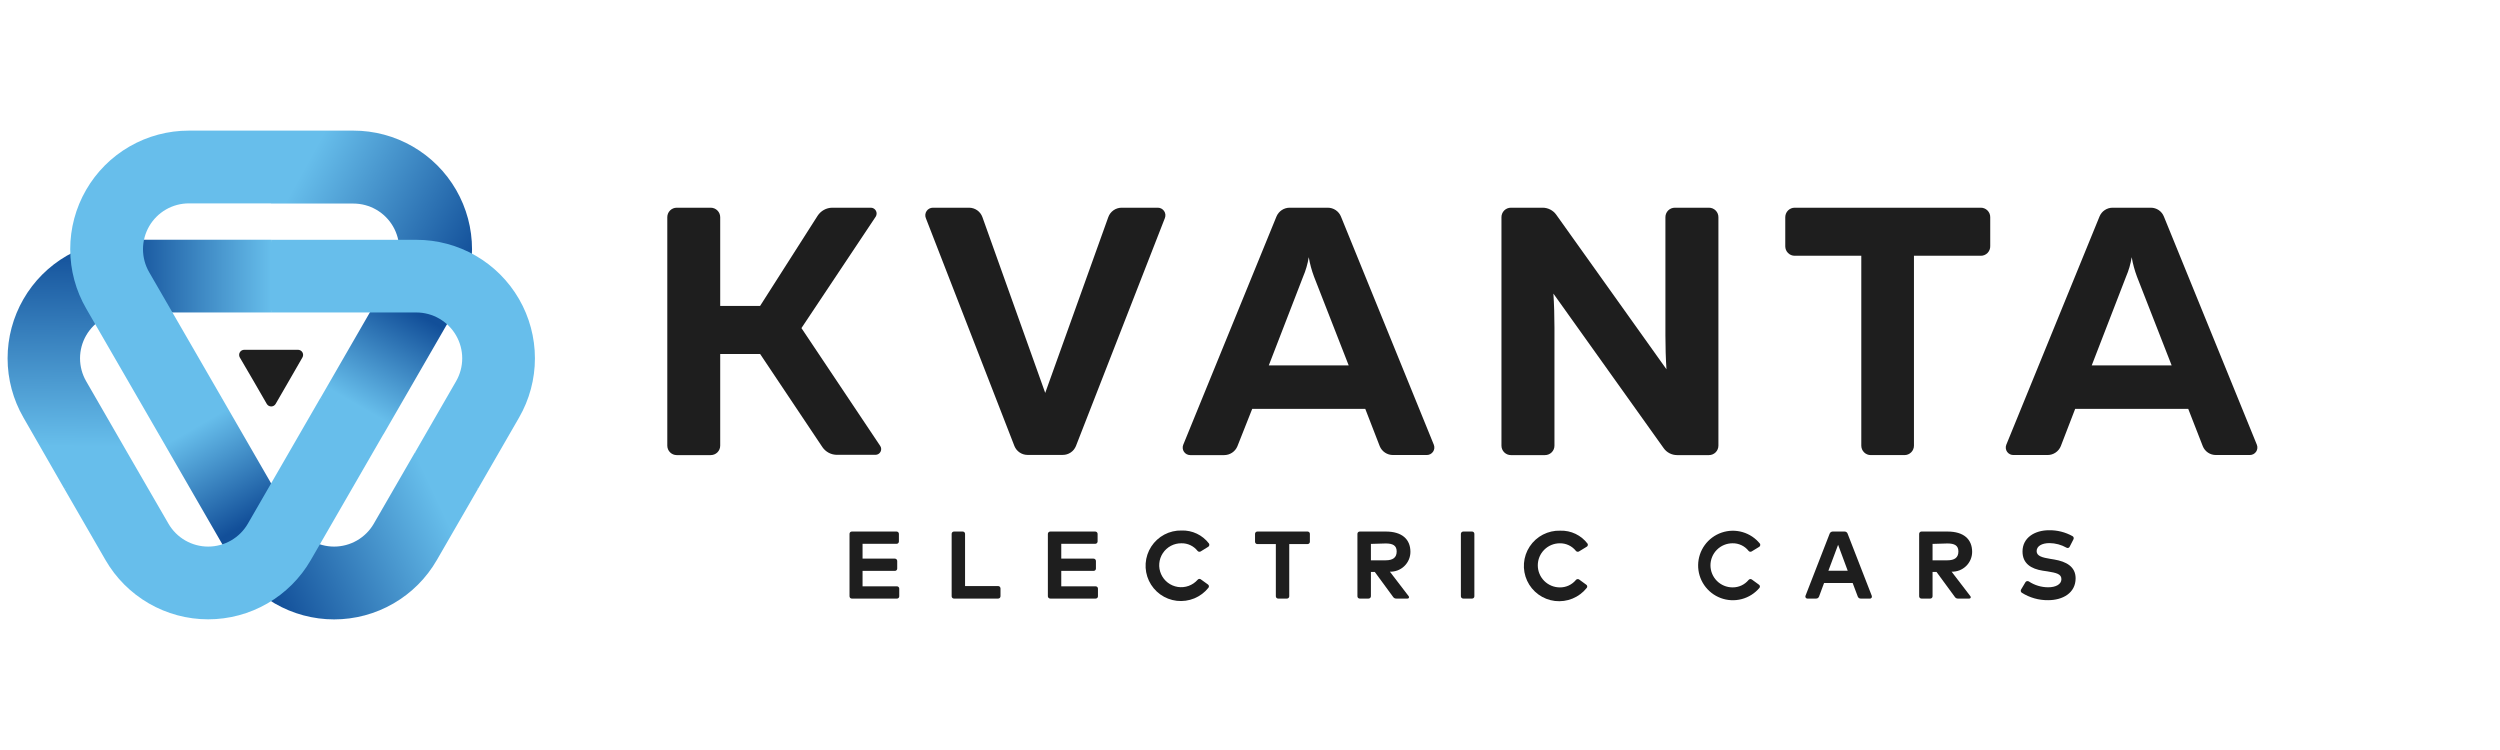 <?xml version="1.0" encoding="UTF-8"?> <svg xmlns="http://www.w3.org/2000/svg" width="170" height="51" viewBox="0 0 170 51" fill="none"><path fill-rule="evenodd" clip-rule="evenodd" d="M20.02 35.612L15.738 38.083L10.802 29.53L12.553 27.623L15.084 27.06L20.02 35.612Z" fill="url(#paint0_linear_5455_31)"></path><path fill-rule="evenodd" clip-rule="evenodd" d="M18.436 21.249H8.565V16.301H18.436L19.216 18.778L18.436 21.249Z" fill="url(#paint1_linear_5455_31)"></path><path fill-rule="evenodd" clip-rule="evenodd" d="M4.379 33.243L1.596 28.397C0.889 27.173 0.516 25.784 0.516 24.37C0.515 22.956 0.887 21.567 1.593 20.342C2.299 19.117 3.315 18.099 4.539 17.391C5.762 16.683 7.151 16.309 8.565 16.307V21.248C8.017 21.248 7.479 21.391 7.004 21.665C6.529 21.938 6.135 22.332 5.861 22.806C5.587 23.28 5.442 23.818 5.442 24.366C5.442 24.914 5.586 25.452 5.86 25.926L8.655 30.772L6.903 32.679L4.379 33.243Z" fill="url(#paint2_linear_5455_31)"></path><path fill-rule="evenodd" clip-rule="evenodd" d="M21.795 27.06L26.73 18.508L31.013 20.979L26.077 29.531L23.546 28.967L21.795 27.06Z" fill="url(#paint3_linear_5455_31)"></path><path fill-rule="evenodd" clip-rule="evenodd" d="M18.436 8.882H24.025C25.443 8.881 26.835 9.253 28.063 9.962C29.291 10.67 30.31 11.689 31.018 12.917C31.727 14.145 32.099 15.537 32.098 16.955C32.097 18.372 31.723 19.764 31.012 20.991L26.73 18.52C27.004 18.045 27.148 17.507 27.148 16.959C27.148 16.412 27.003 15.874 26.729 15.399C26.455 14.925 26.061 14.532 25.586 14.258C25.111 13.985 24.573 13.841 24.025 13.842H18.436L17.656 11.371L18.436 8.882Z" fill="url(#paint4_linear_5455_31)"></path><path fill-rule="evenodd" clip-rule="evenodd" d="M32.5 33.243L29.705 38.083C28.998 39.31 27.98 40.329 26.754 41.037C25.528 41.746 24.137 42.119 22.721 42.119C21.305 42.119 19.914 41.746 18.688 41.037C17.462 40.329 16.444 39.31 15.737 38.083L20.019 35.612C20.293 36.085 20.687 36.478 21.161 36.751C21.634 37.024 22.171 37.168 22.718 37.168C23.265 37.168 23.802 37.024 24.276 36.751C24.749 36.478 25.143 36.085 25.417 35.612L28.212 30.772L30.743 31.33L32.5 33.243Z" fill="url(#paint5_linear_5455_31)"></path><path fill-rule="evenodd" clip-rule="evenodd" d="M12.847 8.882H18.436V13.83H12.847C12.299 13.829 11.761 13.973 11.286 14.246C10.811 14.52 10.417 14.913 10.143 15.387C9.869 15.862 9.724 16.4 9.724 16.948C9.724 17.495 9.868 18.033 10.142 18.508L15.084 27.06L10.802 29.531L5.866 20.991C5.154 19.765 4.778 18.373 4.775 16.955C4.773 15.538 5.145 14.145 5.853 12.917C6.561 11.688 7.58 10.669 8.808 9.961C10.036 9.252 11.429 8.88 12.847 8.882Z" fill="#67BEEB"></path><path fill-rule="evenodd" clip-rule="evenodd" d="M35.295 28.397L32.5 33.243L28.218 30.772L31.013 25.926C31.287 25.452 31.431 24.915 31.431 24.367C31.431 23.82 31.287 23.283 31.013 22.809C30.74 22.335 30.346 21.941 29.873 21.667C29.399 21.393 28.861 21.249 28.314 21.248H18.436V16.307H28.314C29.729 16.307 31.119 16.679 32.344 17.386C33.57 18.094 34.587 19.111 35.295 20.337C36.002 21.562 36.375 22.952 36.375 24.367C36.375 25.782 36.002 27.172 35.295 28.397Z" fill="#67BEEB"></path><path fill-rule="evenodd" clip-rule="evenodd" d="M7.174 38.083L4.379 33.243L8.655 30.772L11.456 35.612C11.73 36.085 12.123 36.478 12.597 36.751C13.071 37.024 13.608 37.168 14.155 37.168C14.701 37.168 15.238 37.024 15.712 36.751C16.186 36.478 16.579 36.085 16.853 35.612L21.789 27.06L26.071 29.53L21.135 38.083C20.428 39.308 19.41 40.326 18.185 41.033C16.96 41.741 15.57 42.114 14.155 42.114C12.739 42.114 11.349 41.741 10.124 41.033C8.899 40.326 7.881 39.308 7.174 38.083Z" fill="#67BEEB"></path><path fill-rule="evenodd" clip-rule="evenodd" d="M16.307 24.307C16.276 24.254 16.26 24.194 16.261 24.132C16.261 24.071 16.277 24.01 16.308 23.957C16.339 23.904 16.384 23.86 16.437 23.83C16.491 23.8 16.552 23.785 16.613 23.785H20.259C20.321 23.785 20.381 23.8 20.435 23.83C20.488 23.86 20.533 23.904 20.564 23.957C20.595 24.01 20.612 24.071 20.612 24.132C20.612 24.194 20.596 24.254 20.565 24.307L19.654 25.89L18.742 27.468C18.711 27.52 18.668 27.563 18.615 27.593C18.562 27.623 18.503 27.639 18.442 27.639C18.382 27.639 18.322 27.623 18.269 27.593C18.217 27.563 18.173 27.52 18.142 27.468L17.231 25.89L16.307 24.307Z" fill="#1E1E1E"></path><path d="M61.011 40.703H57.922C57.902 40.703 57.882 40.699 57.863 40.692C57.844 40.684 57.827 40.672 57.812 40.658C57.798 40.643 57.786 40.626 57.779 40.607C57.771 40.588 57.767 40.568 57.767 40.547V36.301C57.767 36.26 57.783 36.22 57.812 36.191C57.842 36.162 57.881 36.145 57.922 36.145H60.969C61.011 36.145 61.05 36.162 61.079 36.191C61.109 36.22 61.125 36.26 61.125 36.301V36.823C61.125 36.865 61.109 36.904 61.079 36.934C61.05 36.963 61.011 36.979 60.969 36.979H58.654V37.987H60.855C60.897 37.988 60.937 38.006 60.966 38.036C60.995 38.066 61.011 38.107 61.011 38.149V38.664C61.011 38.685 61.007 38.705 60.999 38.724C60.991 38.743 60.98 38.76 60.965 38.775C60.951 38.789 60.934 38.801 60.915 38.808C60.896 38.816 60.876 38.82 60.855 38.82H58.654V39.87H60.993C61.035 39.87 61.074 39.886 61.103 39.916C61.133 39.945 61.149 39.984 61.149 40.026V40.547C61.149 40.586 61.135 40.623 61.11 40.652C61.084 40.681 61.049 40.699 61.011 40.703Z" fill="#1E1E1E"></path><path d="M67.867 40.703H64.868C64.847 40.703 64.827 40.699 64.808 40.692C64.789 40.684 64.772 40.672 64.758 40.658C64.743 40.643 64.732 40.626 64.724 40.607C64.716 40.588 64.712 40.568 64.712 40.547V36.301C64.712 36.26 64.728 36.22 64.758 36.191C64.787 36.162 64.826 36.145 64.868 36.145H65.468C65.509 36.145 65.549 36.162 65.578 36.191C65.607 36.22 65.624 36.26 65.624 36.301V39.852H67.873C67.915 39.852 67.957 39.869 67.987 39.899C68.017 39.93 68.034 39.971 68.034 40.014V40.547C68.034 40.569 68.029 40.59 68.02 40.609C68.011 40.628 67.998 40.646 67.983 40.66C67.967 40.675 67.949 40.686 67.929 40.694C67.909 40.701 67.888 40.704 67.867 40.703Z" fill="#1E1E1E"></path><path d="M74.505 40.703H71.417C71.375 40.703 71.335 40.687 71.304 40.658C71.274 40.629 71.256 40.589 71.255 40.547V36.301C71.256 36.26 71.274 36.22 71.304 36.191C71.335 36.162 71.375 36.145 71.417 36.145H74.475C74.517 36.145 74.558 36.162 74.588 36.191C74.618 36.22 74.636 36.26 74.637 36.301V36.823C74.636 36.865 74.618 36.905 74.588 36.934C74.558 36.963 74.517 36.979 74.475 36.979H72.166V37.987H74.362C74.383 37.987 74.404 37.991 74.424 37.999C74.443 38.007 74.461 38.019 74.476 38.034C74.491 38.049 74.503 38.067 74.511 38.087C74.519 38.106 74.523 38.127 74.523 38.149V38.664C74.523 38.685 74.519 38.706 74.511 38.725C74.503 38.745 74.491 38.762 74.476 38.777C74.46 38.791 74.443 38.803 74.423 38.81C74.403 38.818 74.382 38.821 74.362 38.82H72.166V39.87H74.505C74.547 39.87 74.586 39.886 74.616 39.916C74.645 39.945 74.661 39.984 74.661 40.026V40.547C74.661 40.589 74.645 40.629 74.616 40.658C74.586 40.687 74.547 40.703 74.505 40.703Z" fill="#1E1E1E"></path><path d="M82.157 37.183L81.642 37.501C81.607 37.519 81.567 37.525 81.529 37.518C81.491 37.51 81.456 37.489 81.432 37.459C81.302 37.294 81.136 37.162 80.947 37.073C80.757 36.983 80.55 36.939 80.34 36.943C80.09 36.94 79.843 36.999 79.621 37.116C79.4 37.233 79.212 37.404 79.074 37.613C78.936 37.821 78.852 38.062 78.831 38.311C78.81 38.56 78.852 38.811 78.954 39.04C79.055 39.269 79.212 39.469 79.41 39.621C79.609 39.773 79.843 39.873 80.09 39.912C80.338 39.95 80.591 39.926 80.826 39.841C81.061 39.756 81.272 39.613 81.438 39.426C81.462 39.395 81.497 39.373 81.536 39.367C81.575 39.36 81.615 39.368 81.648 39.39L82.139 39.744C82.157 39.756 82.171 39.771 82.183 39.789C82.194 39.807 82.201 39.826 82.205 39.847C82.208 39.868 82.207 39.889 82.202 39.909C82.197 39.93 82.188 39.949 82.175 39.966C81.921 40.285 81.59 40.534 81.213 40.69C80.836 40.845 80.425 40.902 80.02 40.855C79.614 40.807 79.228 40.657 78.897 40.419C78.566 40.181 78.301 39.861 78.127 39.492C77.954 39.123 77.877 38.715 77.905 38.309C77.933 37.901 78.064 37.508 78.286 37.166C78.508 36.824 78.814 36.544 79.174 36.352C79.535 36.161 79.938 36.065 80.346 36.074C80.705 36.062 81.062 36.136 81.387 36.291C81.711 36.445 81.994 36.675 82.211 36.961C82.234 36.998 82.24 37.042 82.23 37.083C82.22 37.125 82.194 37.161 82.157 37.183Z" fill="#1E1E1E"></path><path d="M88.922 36.997H87.669V40.547C87.669 40.568 87.665 40.588 87.657 40.607C87.649 40.626 87.638 40.643 87.623 40.658C87.609 40.672 87.591 40.684 87.573 40.692C87.554 40.699 87.533 40.703 87.513 40.703H86.913C86.893 40.703 86.872 40.699 86.853 40.692C86.835 40.684 86.817 40.672 86.803 40.658C86.788 40.643 86.777 40.626 86.769 40.607C86.761 40.588 86.757 40.568 86.757 40.547V36.997H85.498C85.456 36.997 85.417 36.981 85.388 36.952C85.358 36.922 85.342 36.883 85.342 36.841V36.301C85.342 36.26 85.358 36.22 85.388 36.191C85.417 36.162 85.456 36.145 85.498 36.145H88.916C88.958 36.145 88.997 36.162 89.026 36.191C89.056 36.22 89.072 36.26 89.072 36.301V36.841C89.072 36.882 89.057 36.92 89.029 36.949C89.001 36.978 88.963 36.996 88.922 36.997Z" fill="#1E1E1E"></path><path d="M94.236 36.145C95.327 36.145 95.909 36.661 95.909 37.531C95.908 37.712 95.87 37.89 95.799 38.056C95.727 38.222 95.623 38.371 95.493 38.497C95.363 38.622 95.209 38.72 95.04 38.785C94.872 38.849 94.692 38.88 94.512 38.874L95.789 40.541C95.803 40.556 95.811 40.574 95.815 40.593C95.818 40.612 95.815 40.632 95.806 40.65C95.798 40.667 95.784 40.682 95.767 40.691C95.75 40.701 95.731 40.705 95.711 40.703H94.944C94.904 40.704 94.865 40.695 94.829 40.678C94.793 40.66 94.763 40.634 94.74 40.602L93.486 38.892H93.222V40.547C93.221 40.589 93.203 40.629 93.173 40.658C93.143 40.687 93.102 40.703 93.06 40.703H92.461C92.419 40.703 92.38 40.687 92.35 40.658C92.321 40.629 92.305 40.589 92.305 40.547V36.301C92.305 36.26 92.321 36.22 92.35 36.191C92.38 36.162 92.419 36.145 92.461 36.145H94.236ZM93.222 36.985V38.101H94.224C94.716 38.101 94.974 37.915 94.974 37.501C94.974 37.087 94.704 36.955 94.224 36.955L93.222 36.985Z" fill="#1E1E1E"></path><path d="M100.102 40.703H99.502C99.46 40.703 99.419 40.687 99.389 40.658C99.359 40.629 99.341 40.589 99.34 40.547V36.301C99.341 36.26 99.359 36.22 99.389 36.191C99.419 36.162 99.46 36.145 99.502 36.145H100.102C100.143 36.145 100.183 36.162 100.212 36.191C100.241 36.22 100.257 36.26 100.257 36.301V40.547C100.257 40.568 100.253 40.588 100.246 40.607C100.238 40.626 100.226 40.643 100.212 40.658C100.197 40.672 100.18 40.684 100.161 40.692C100.142 40.699 100.122 40.703 100.102 40.703Z" fill="#1E1E1E"></path><path d="M107.886 37.184L107.365 37.502C107.331 37.52 107.292 37.525 107.255 37.518C107.218 37.51 107.184 37.489 107.161 37.46C107.03 37.296 106.864 37.164 106.675 37.075C106.486 36.985 106.279 36.941 106.069 36.944C105.672 36.944 105.29 37.102 105.009 37.383C104.728 37.664 104.57 38.045 104.57 38.443C104.57 38.841 104.728 39.222 105.009 39.503C105.29 39.785 105.672 39.943 106.069 39.943C106.277 39.946 106.483 39.902 106.672 39.815C106.861 39.727 107.028 39.599 107.161 39.439C107.186 39.407 107.222 39.385 107.262 39.379C107.302 39.372 107.343 39.381 107.377 39.403L107.862 39.757C107.88 39.768 107.896 39.783 107.908 39.801C107.919 39.818 107.927 39.838 107.93 39.859C107.934 39.88 107.933 39.902 107.927 39.922C107.922 39.943 107.912 39.962 107.898 39.978C107.643 40.299 107.311 40.548 106.932 40.703C106.554 40.859 106.142 40.914 105.735 40.866C105.329 40.817 104.942 40.665 104.611 40.424C104.28 40.183 104.016 39.862 103.844 39.49C103.673 39.119 103.599 38.71 103.63 38.302C103.661 37.894 103.796 37.5 104.022 37.159C104.248 36.818 104.557 36.54 104.921 36.352C105.285 36.165 105.69 36.073 106.099 36.086C106.458 36.074 106.814 36.149 107.137 36.303C107.461 36.458 107.742 36.688 107.958 36.974C107.968 36.992 107.973 37.012 107.974 37.033C107.976 37.054 107.973 37.074 107.966 37.094C107.96 37.113 107.949 37.131 107.935 37.147C107.922 37.162 107.905 37.175 107.886 37.184Z" fill="#1E1E1E"></path><path d="M119.629 37.183L119.107 37.501C119.073 37.519 119.035 37.525 118.997 37.517C118.96 37.509 118.927 37.489 118.903 37.459C118.773 37.294 118.607 37.162 118.418 37.073C118.228 36.983 118.021 36.939 117.811 36.943C117.414 36.943 117.032 37.101 116.751 37.382C116.47 37.663 116.312 38.045 116.312 38.442C116.312 38.84 116.47 39.221 116.751 39.503C117.032 39.784 117.414 39.942 117.811 39.942C118.019 39.945 118.226 39.901 118.414 39.814C118.603 39.727 118.77 39.598 118.903 39.438C118.928 39.406 118.964 39.385 119.004 39.378C119.044 39.371 119.085 39.38 119.119 39.402L119.605 39.756C119.623 39.767 119.638 39.782 119.65 39.8C119.661 39.818 119.669 39.838 119.673 39.859C119.676 39.88 119.675 39.901 119.669 39.922C119.664 39.942 119.654 39.961 119.641 39.978C119.326 40.35 118.905 40.616 118.433 40.739C117.962 40.862 117.464 40.837 117.008 40.666C116.552 40.496 116.16 40.188 115.885 39.786C115.61 39.384 115.466 38.907 115.473 38.42C115.48 37.933 115.637 37.46 115.923 37.065C116.209 36.671 116.61 36.375 117.071 36.217C117.531 36.059 118.03 36.048 118.497 36.184C118.965 36.321 119.379 36.598 119.683 36.979C119.699 37.014 119.703 37.054 119.693 37.091C119.683 37.128 119.661 37.161 119.629 37.183Z" fill="#1E1E1E"></path><path d="M127.126 40.703H126.526C126.483 40.704 126.441 40.691 126.405 40.666C126.37 40.641 126.343 40.606 126.328 40.566L125.98 39.642H124.037L123.695 40.566C123.68 40.606 123.653 40.641 123.618 40.666C123.583 40.691 123.54 40.704 123.497 40.703H122.898C122.876 40.703 122.854 40.697 122.835 40.687C122.815 40.676 122.799 40.661 122.787 40.643C122.774 40.625 122.767 40.604 122.764 40.582C122.761 40.56 122.764 40.538 122.772 40.518L124.421 36.277C124.438 36.239 124.466 36.206 124.501 36.183C124.536 36.159 124.577 36.146 124.619 36.145H125.44C125.482 36.146 125.522 36.159 125.556 36.182C125.59 36.206 125.617 36.239 125.632 36.277L127.282 40.518C127.291 40.541 127.293 40.566 127.289 40.59C127.286 40.615 127.275 40.638 127.259 40.657C127.243 40.676 127.222 40.69 127.199 40.699C127.175 40.707 127.15 40.709 127.126 40.703ZM124.331 38.808H125.644L124.991 37.045L124.331 38.808Z" fill="#1E1E1E"></path><path d="M140.734 37.183C140.725 37.202 140.712 37.218 140.696 37.23C140.68 37.243 140.662 37.253 140.642 37.259C140.622 37.264 140.602 37.266 140.581 37.263C140.561 37.261 140.542 37.254 140.524 37.243C140.171 37.043 139.773 36.936 139.367 36.931C138.851 36.931 138.491 37.135 138.491 37.477C138.491 37.819 138.887 37.915 139.433 38.005L139.69 38.047C140.506 38.185 141.142 38.533 141.142 39.324C141.142 40.332 140.254 40.812 139.277 40.812C138.64 40.821 138.015 40.643 137.477 40.302C137.444 40.278 137.422 40.242 137.414 40.202C137.406 40.162 137.414 40.121 137.435 40.086L137.735 39.582C137.761 39.547 137.798 39.523 137.841 39.516C137.883 39.508 137.927 39.517 137.963 39.54C138.353 39.797 138.81 39.935 139.277 39.936C139.786 39.936 140.176 39.738 140.176 39.384C140.176 39.031 139.84 38.953 139.211 38.851L138.917 38.809C138.113 38.683 137.531 38.323 137.531 37.501C137.531 36.554 138.377 36.056 139.331 36.056C139.89 36.047 140.443 36.185 140.932 36.458C140.95 36.468 140.967 36.482 140.98 36.499C140.993 36.516 141.002 36.535 141.008 36.556C141.014 36.577 141.015 36.598 141.012 36.619C141.009 36.641 141.003 36.661 140.992 36.679L140.734 37.183Z" fill="#1E1E1E"></path><path d="M132.433 36.145C133.525 36.145 134.106 36.661 134.106 37.531C134.105 37.712 134.067 37.89 133.996 38.056C133.924 38.222 133.821 38.371 133.69 38.497C133.56 38.622 133.406 38.72 133.238 38.785C133.069 38.849 132.889 38.88 132.709 38.874L133.986 40.541C134 40.556 134.009 40.574 134.012 40.593C134.015 40.612 134.012 40.632 134.004 40.65C133.995 40.667 133.981 40.682 133.964 40.691C133.947 40.701 133.928 40.705 133.908 40.703H133.135C133.096 40.704 133.058 40.695 133.023 40.677C132.989 40.659 132.959 40.633 132.937 40.602L131.683 38.892H131.414V40.547C131.414 40.589 131.397 40.629 131.368 40.658C131.339 40.687 131.299 40.703 131.258 40.703H130.658C130.617 40.703 130.577 40.687 130.548 40.658C130.518 40.629 130.502 40.589 130.502 40.547V36.301C130.502 36.26 130.518 36.22 130.548 36.191C130.577 36.162 130.617 36.145 130.658 36.145H132.433ZM131.414 36.985V38.101H132.421C132.913 38.101 133.171 37.915 133.171 37.501C133.171 37.087 132.901 36.955 132.421 36.955L131.414 36.985Z" fill="#1E1E1E"></path><path d="M45.376 30.305V14.772C45.375 14.687 45.391 14.603 45.423 14.524C45.455 14.446 45.502 14.374 45.562 14.314C45.621 14.254 45.693 14.206 45.771 14.173C45.849 14.141 45.933 14.124 46.018 14.124H48.333C48.503 14.126 48.667 14.194 48.787 14.316C48.907 14.437 48.974 14.601 48.974 14.772V20.805H51.685L55.595 14.676C55.703 14.509 55.85 14.371 56.024 14.274C56.197 14.178 56.392 14.126 56.591 14.124H59.224C59.293 14.126 59.361 14.145 59.42 14.181C59.479 14.217 59.528 14.268 59.561 14.329C59.595 14.39 59.612 14.458 59.61 14.527C59.609 14.597 59.589 14.664 59.554 14.724L54.498 22.31L59.859 30.329C59.897 30.387 59.918 30.455 59.921 30.524C59.923 30.594 59.907 30.663 59.874 30.724C59.841 30.785 59.792 30.836 59.733 30.872C59.673 30.908 59.605 30.928 59.536 30.928H56.909C56.715 30.927 56.524 30.88 56.353 30.789C56.182 30.698 56.035 30.567 55.925 30.407L51.691 24.074H48.974V30.305C48.974 30.39 48.958 30.474 48.925 30.552C48.892 30.63 48.845 30.701 48.784 30.761C48.724 30.82 48.653 30.867 48.574 30.899C48.496 30.931 48.411 30.947 48.327 30.947H46.018C45.847 30.947 45.684 30.879 45.564 30.759C45.444 30.638 45.376 30.475 45.376 30.305Z" fill="#1E1E1E"></path><path d="M68.982 30.335L62.955 14.826C62.924 14.748 62.914 14.664 62.923 14.58C62.933 14.497 62.963 14.418 63.01 14.349C63.057 14.28 63.12 14.223 63.194 14.184C63.268 14.145 63.351 14.124 63.434 14.124H65.899C66.098 14.125 66.291 14.187 66.454 14.302C66.616 14.417 66.738 14.579 66.805 14.766L71.075 26.718L75.363 14.766C75.43 14.579 75.552 14.417 75.714 14.302C75.876 14.187 76.07 14.125 76.269 14.124H78.734C78.817 14.124 78.9 14.145 78.974 14.184C79.047 14.223 79.111 14.28 79.158 14.349C79.205 14.418 79.235 14.497 79.245 14.58C79.254 14.664 79.243 14.748 79.213 14.826L73.162 30.335C73.089 30.513 72.964 30.666 72.804 30.772C72.644 30.879 72.455 30.936 72.262 30.934H69.864C69.674 30.932 69.489 30.874 69.332 30.767C69.176 30.661 69.054 30.51 68.982 30.335Z" fill="#1E1E1E"></path><path d="M80.46 30.245L86.799 14.724C86.873 14.547 86.997 14.396 87.156 14.289C87.315 14.182 87.502 14.125 87.693 14.124H90.29C90.482 14.124 90.669 14.181 90.828 14.288C90.987 14.395 91.111 14.546 91.184 14.724L97.499 30.239C97.53 30.316 97.542 30.4 97.534 30.484C97.525 30.567 97.496 30.647 97.449 30.716C97.402 30.785 97.339 30.842 97.265 30.881C97.191 30.92 97.109 30.941 97.025 30.941H94.722C94.529 30.942 94.341 30.885 94.18 30.778C94.02 30.672 93.895 30.519 93.822 30.341L92.839 27.804H85.15L84.143 30.347C84.069 30.525 83.944 30.677 83.784 30.783C83.624 30.89 83.436 30.947 83.243 30.947H80.934C80.85 30.947 80.768 30.926 80.694 30.887C80.62 30.848 80.557 30.791 80.51 30.722C80.463 30.653 80.434 30.573 80.426 30.49C80.417 30.406 80.429 30.322 80.46 30.245ZM86.278 24.847H91.711L89.354 18.814C89.193 18.384 89.073 17.941 88.995 17.488C88.922 17.945 88.793 18.39 88.611 18.814L86.278 24.847Z" fill="#1E1E1E"></path><path d="M102.099 30.305V14.772C102.098 14.687 102.114 14.603 102.146 14.524C102.178 14.446 102.225 14.374 102.284 14.314C102.344 14.254 102.415 14.206 102.493 14.173C102.572 14.141 102.656 14.124 102.74 14.124H104.905C105.085 14.125 105.261 14.169 105.421 14.251C105.58 14.333 105.718 14.452 105.823 14.598L113.32 25.111C113.272 24.409 113.248 23.57 113.248 22.802V14.772C113.247 14.687 113.263 14.603 113.295 14.524C113.327 14.446 113.374 14.374 113.433 14.314C113.493 14.254 113.564 14.206 113.642 14.173C113.721 14.141 113.805 14.124 113.889 14.124H116.21C116.295 14.124 116.379 14.141 116.457 14.173C116.536 14.206 116.607 14.254 116.666 14.314C116.726 14.374 116.773 14.446 116.805 14.524C116.837 14.603 116.853 14.687 116.852 14.772V30.305C116.852 30.475 116.784 30.638 116.664 30.759C116.544 30.879 116.381 30.947 116.21 30.947H114.045C113.866 30.947 113.688 30.905 113.528 30.822C113.369 30.74 113.231 30.62 113.128 30.473L105.631 19.965C105.679 20.661 105.703 21.507 105.703 22.274V30.305C105.703 30.39 105.686 30.474 105.654 30.552C105.621 30.63 105.573 30.701 105.513 30.761C105.453 30.82 105.381 30.867 105.303 30.899C105.224 30.931 105.14 30.947 105.055 30.947H102.74C102.57 30.947 102.407 30.879 102.287 30.759C102.166 30.638 102.099 30.475 102.099 30.305Z" fill="#1E1E1E"></path><path d="M135.336 14.771V16.727C135.34 16.815 135.325 16.903 135.292 16.985C135.26 17.068 135.211 17.142 135.149 17.205C135.086 17.267 135.012 17.316 134.929 17.349C134.847 17.381 134.759 17.396 134.671 17.392H130.149V30.305C130.149 30.389 130.132 30.473 130.099 30.552C130.067 30.63 130.019 30.701 129.958 30.76C129.898 30.82 129.827 30.867 129.748 30.899C129.67 30.931 129.586 30.947 129.501 30.946H127.21C127.04 30.946 126.876 30.879 126.756 30.758C126.636 30.638 126.568 30.475 126.568 30.305V17.392H122.04C121.87 17.392 121.707 17.325 121.586 17.204C121.466 17.084 121.398 16.921 121.398 16.751V14.771C121.398 14.687 121.414 14.603 121.446 14.524C121.477 14.445 121.525 14.374 121.584 14.314C121.644 14.254 121.715 14.206 121.793 14.173C121.871 14.14 121.955 14.124 122.04 14.124H134.671C134.757 14.12 134.844 14.135 134.925 14.166C135.006 14.197 135.08 14.245 135.142 14.305C135.204 14.366 135.254 14.438 135.287 14.518C135.32 14.598 135.337 14.685 135.336 14.771Z" fill="#1E1E1E"></path><path d="M136.427 30.245L142.766 14.724C142.838 14.547 142.96 14.395 143.119 14.289C143.277 14.182 143.463 14.124 143.654 14.124H146.257C146.448 14.124 146.634 14.181 146.793 14.287C146.951 14.394 147.073 14.546 147.144 14.724L153.465 30.239C153.497 30.316 153.509 30.4 153.5 30.484C153.492 30.567 153.462 30.647 153.416 30.716C153.369 30.785 153.306 30.842 153.232 30.881C153.158 30.92 153.075 30.941 152.992 30.941H150.683C150.491 30.942 150.303 30.886 150.143 30.779C149.984 30.672 149.86 30.519 149.789 30.341L148.8 27.804H141.111L140.133 30.341C140.06 30.519 139.936 30.672 139.775 30.778C139.615 30.885 139.426 30.942 139.234 30.941H136.931C136.845 30.945 136.76 30.929 136.683 30.892C136.606 30.855 136.539 30.8 136.488 30.731C136.438 30.661 136.406 30.58 136.396 30.496C136.385 30.411 136.396 30.324 136.427 30.245ZM142.238 24.847H147.672L145.315 18.814C145.154 18.384 145.034 17.941 144.955 17.488C144.883 17.945 144.754 18.39 144.571 18.814L142.238 24.847Z" fill="#1E1E1E"></path><defs><linearGradient id="paint0_linear_5455_31" x1="13.357" y1="29.021" x2="17.069" y2="35.45" gradientUnits="userSpaceOnUse"><stop stop-color="#67BEEB"></stop><stop offset="1" stop-color="#124F99"></stop></linearGradient><linearGradient id="paint1_linear_5455_31" x1="18.436" y1="18.778" x2="8.559" y2="18.778" gradientUnits="userSpaceOnUse"><stop stop-color="#67BEEB"></stop><stop offset="1" stop-color="#124F99"></stop></linearGradient><linearGradient id="paint2_linear_5455_31" x1="4.558" y1="30.352" x2="4.648" y2="16.756" gradientUnits="userSpaceOnUse"><stop stop-color="#67BEEB"></stop><stop offset="1" stop-color="#124F99"></stop></linearGradient><linearGradient id="paint3_linear_5455_31" x1="24.349" y1="27.576" x2="28.062" y2="21.141" gradientUnits="userSpaceOnUse"><stop stop-color="#67BEEB"></stop><stop offset="1" stop-color="#124F99"></stop></linearGradient><linearGradient id="paint4_linear_5455_31" x1="21.063" y1="10.777" x2="32.464" y2="17.092" gradientUnits="userSpaceOnUse"><stop stop-color="#67BEEB"></stop><stop offset="1" stop-color="#124F99"></stop></linearGradient><linearGradient id="paint5_linear_5455_31" x1="30.077" y1="34.7" x2="18.322" y2="40.224" gradientUnits="userSpaceOnUse"><stop stop-color="#67BEEB"></stop><stop offset="1" stop-color="#124F99"></stop></linearGradient></defs></svg> 